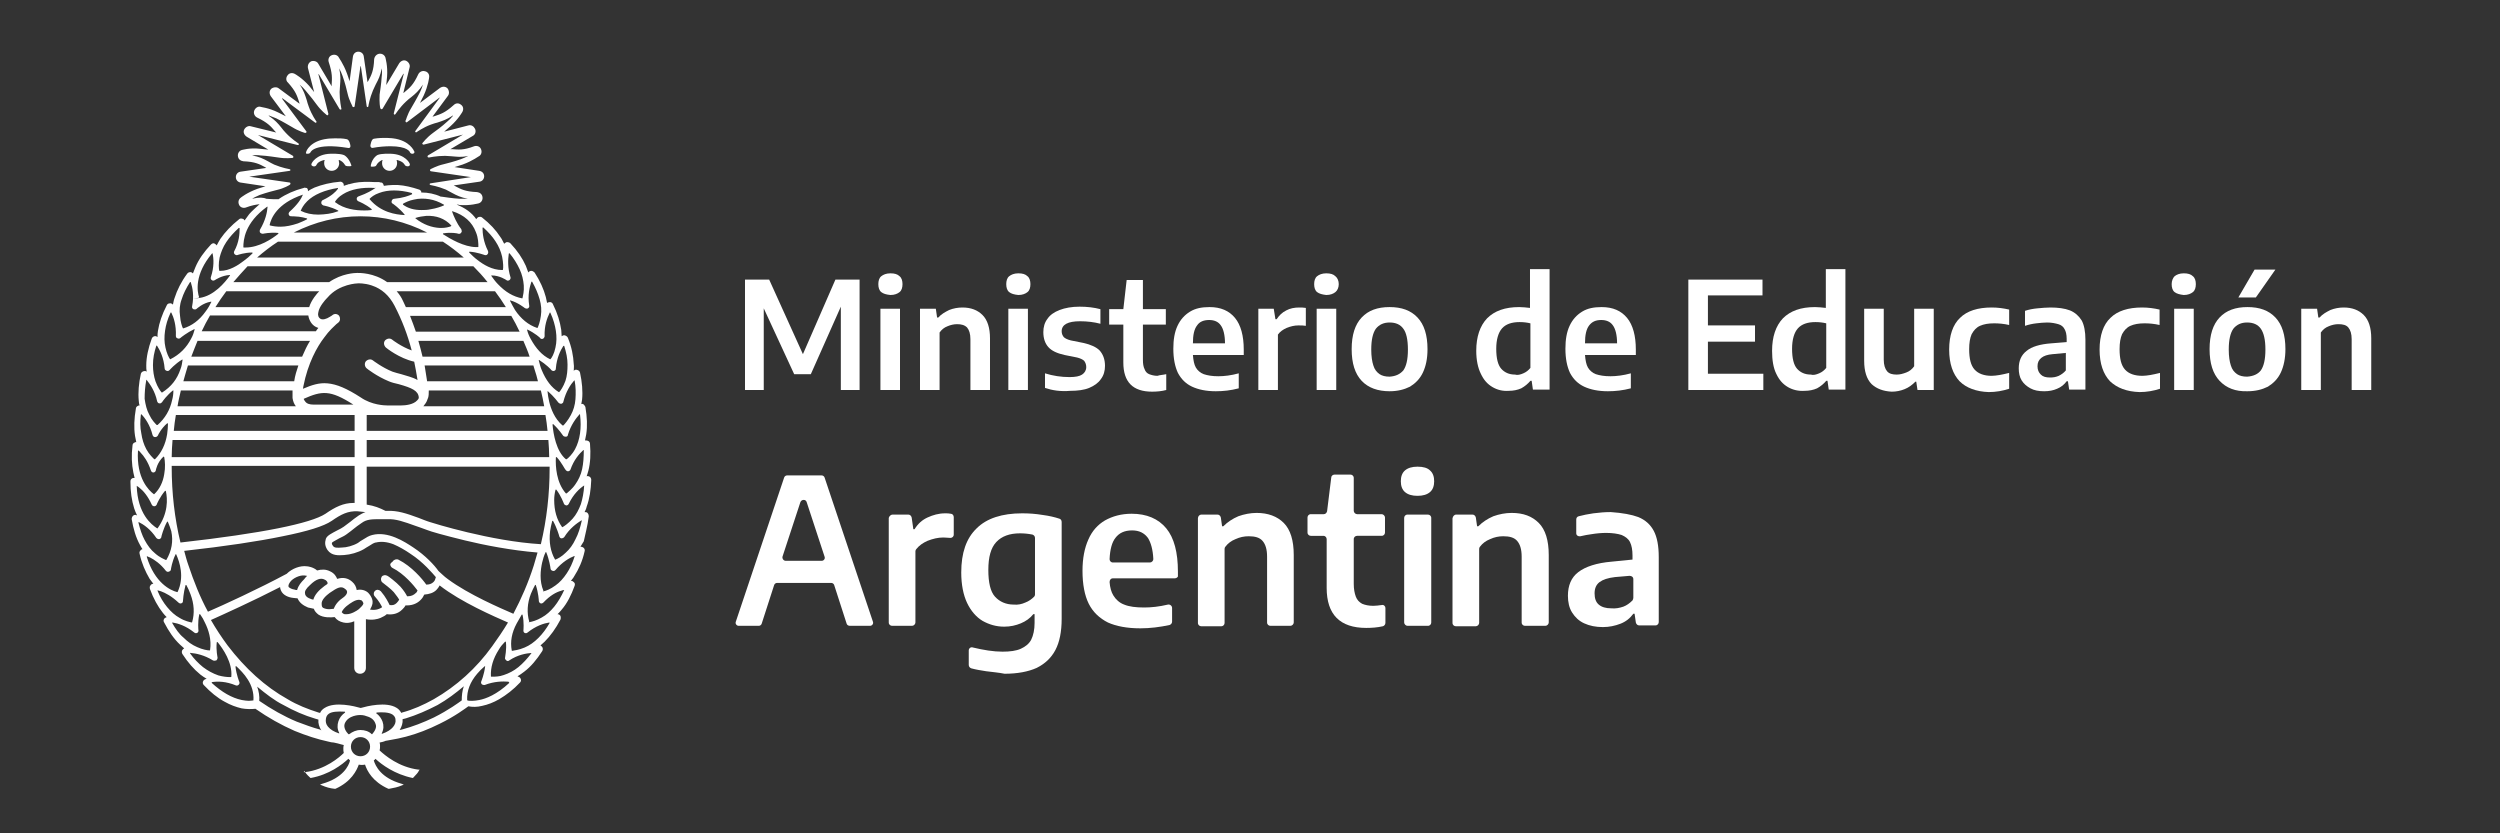 <svg enable-background="new 0 0 600 200" viewBox="0 0 600 200" xmlns="http://www.w3.org/2000/svg"><rect x="0" y="0" width="600" height="200" fill="#333333" stroke="none"/><g fill="#fff"><path d="m89.4 35.5c1.6-.3 3.1-.4 4.3-.4 4 0 4.7 1.3 4.7 1.5 0 0 .2.3.5.3h.2c.1 0 .2-.1.3-.2s.1-.3 0-.4c0 0-1-2.6-5.1-3.1 0 0-2.3-.3-4.6.1-.6.1-.8 1.6-.8 1.6 0 .2 0 .3.1.4.1.2.4.2.4.2"/><path d="m82.5 37.2c-1-.4-3.2-.3-3.2-.3-3.5.1-4.5 2.3-4.5 2.3-.1.2-.1.4 0 .5s.3.2.3.2c.7.2.9-.4.9-.4s.2-.7 1.8-1.1h.1v.1c-.1.2-.1.4-.1.7 0 1 .8 1.8 1.8 1.8s1.8-.8 1.8-1.8c0-.2-.1-.5-.1-.7v-.1h.1c.6.2 1.1.7 1.4 1.2.1.2.3.3 1 .3.2 0 .4 0 .5-.1s0-.2 0-.2c-.6-1.8-1.7-2.4-1.8-2.4"/><path d="m89.3 40c.7 0 .9-.1 1-.3.3-.6.8-1 1.4-1.3h.1v.1c-.1.2-.1.5-.1.7 0 1 .8 1.8 1.8 1.8s1.8-.8 1.8-1.8c0-.2 0-.5-.1-.7v-.1h.1c1.5.4 1.7 1 1.8 1.1 0 .1.3.5.9.4.1 0 .3-.1.3-.2.1-.1.1-.3 0-.5 0 0-1-2.2-4.5-2.3-.2 0-2.3-.1-3.2.3 0 0-1.2.6-1.6 2.4v.2c-.1.2.1.2.3.2"/><path d="m73.7 36.9h.2c.4 0 .6-.3.6-.3 0-.1 1-2.4 9-1.1 0 0 .3.1.5-.1.1-.1.1-.2.1-.4 0-.1-.2-1.5-.9-1.6-.9-.2-1.8-.2-2.8-.2-1.1 0-1.8.1-1.8.1-4.2.5-5.1 3-5.1 3.1-.1.2-.1.4 0 .5 0-.1.2 0 .2 0"/><path d="m141.3 123.9c0-.3-.1-.6-.3-.8s-.4-.2-.7-.2c.2-.4.4-.8.5-1.3.7-1.9 1-4 1.1-6.4 0-.3-.1-.6-.4-.8-.2-.1-.4-.2-.7-.1.1-.4.3-.8.4-1.3.5-1.9.6-4.1.4-6.5 0-.3-.2-.6-.5-.7-.2-.1-.5-.1-.7-.1.1-.5.2-1 .3-1.5.3-2 .2-4.1-.2-6.5-.1-.3-.3-.5-.5-.7-.2-.1-.4-.1-.5 0 .1-.3.1-.7.2-1.1.2-2 0-4.2-.5-6.5-.1-.3-.3-.5-.6-.6s-.6-.1-.8.1c0 0 0 0-.1.1 0-.5.1-1.1 0-1.6-.1-2-.5-4.1-1.4-6.3-.1-.3-.4-.5-.7-.6s-.5 0-.8.2c0-.5-.1-1-.1-1.5-.3-2-.9-4-2-6.2-.1-.3-.4-.5-.7-.5s-.5.1-.7.2c-.1-.5-.2-.9-.3-1.4-.5-1.9-1.4-3.9-2.7-5.9-.2-.2-.5-.4-.8-.4s-.6.2-.7.4c-.2-.5-.4-1.1-.6-1.6-.8-1.8-2-3.6-3.7-5.4-.2-.2-.5-.3-.9-.3-.2.1-.4.2-.6.4-.3-.5-.5-1.1-.9-1.6-1.1-1.7-2.5-3.2-4.4-4.7-.2-.2-.6-.2-.9-.1-.2.1-.4.3-.5.5-1.1-1.6-2.7-2.7-4.7-3.5.3 0 .5 0 .7.1 2.6.2 4.5-.4 4.6-.4.6-.2 1-.8.9-1.5s-.6-1.1-1.3-1.2c-2.8-.1-3.9-.7-5.2-1.4-.1-.1-.3-.1-.4-.2l6.2-.9c.7-.1 1.1-.7 1.1-1.3 0-.7-.5-1.2-1.2-1.3l-5.9-.9c.7-.2 1.3-.4 1.9-.6 2.5-.9 4-2.1 4.1-2.1.5-.4.6-1.1.3-1.7s-1-.8-1.6-.6c-2.6 1-3.8.8-5.3.7-.1 0-.3 0-.4 0l5.4-3.2c.6-.3.8-1.1.5-1.7s-.9-1-1.6-.8l-5.8 1.5c.5-.4 1-.9 1.5-1.3 2-1.8 2.9-3.5 2.9-3.5.3-.6.2-1.3-.4-1.7-.5-.4-1.2-.4-1.7.1-2.1 1.9-3.2 2.2-4.7 2.7-.1 0-.3.1-.4.1l3.7-5c.4-.5.3-1.3-.1-1.8-.5-.5-1.2-.5-1.8-.1l-4.8 3.6c.3-.6.6-1.2.9-1.8 1.1-2.4 1.3-4.3 1.3-4.4.1-.7-.4-1.3-1-1.4-.6-.2-1.3.1-1.6.7-1.2 2.6-2.1 3.3-3.3 4.3-.1.1-.2.2-.3.2l1.5-6.1c.2-.6-.2-1.3-.8-1.6s-1.3 0-1.7.6l-3.1 5.2c.1-.7.1-1.4.2-2 .2-2.6-.4-4.5-.4-4.6-.2-.6-.8-1-1.5-.9-.6.1-1.1.6-1.2 1.3-.1 2.8-.7 3.9-1.4 5.2-.1.1-.1.2-.2.3l-.9-6.2c-.1-.7-.7-1.1-1.3-1.1-.7 0-1.2.5-1.3 1.2l-.8 5.9c-.2-.6-.4-1.3-.6-1.8-.9-2.5-2.1-4-2.1-4.1-.4-.5-1.1-.6-1.7-.3s-.8 1-.6 1.6c.9 2.7.8 3.9.7 5.4v.4l-3.2-5.4c-.3-.6-1.1-.8-1.7-.6-.6.3-.9.9-.8 1.6l1.5 5.8c-.4-.5-.8-1-1.2-1.5-1.7-1.9-3.3-2.8-3.5-2.9-.6-.3-1.3-.2-1.7.4-.4.5-.4 1.3.1 1.7 1.9 2.1 2.2 3.2 2.7 4.7 0 .1.1.3.1.4l-5-3.7c-.5-.4-1.3-.3-1.8.1-.5.5-.5 1.2-.1 1.8l3.6 4.8c-.6-.3-1.2-.6-1.8-.9-2.4-1.2-4.3-1.3-4.4-1.4-.6-.1-1.2.4-1.4 1s.1 1.3.7 1.6c2.5 1.2 3.3 2.1 4.3 3.3.1.1.2.2.3.3l-6.1-1.5c-.6-.2-1.3.2-1.6.8s0 1.3.6 1.7l5.2 3.1c-.7-.1-1.4-.1-2-.2-2.5-.3-4.3.3-4.4.3-.6.2-1 .8-.9 1.5s.6 1.1 1.3 1.2c2.8.1 3.9.7 5.2 1.4.1.1.2.1.3.2l-6.2.9c-.7.1-1.1.7-1.1 1.3 0 .7.5 1.2 1.1 1.3l6 .9c-.7.2-1.3.4-1.9.6-2.5.9-4 2.1-4.1 2.2-.5.4-.6 1.1-.3 1.7s1 .8 1.6.6c1.3-.5 2.4-.7 3.3-.8-1.7 1.5-2.5 2.3-2.8 2.8-.3.4-.5.7-.8 1.1-.1-.2-.3-.4-.5-.4-.3-.1-.6-.1-.8.1-1.9 1.5-3.4 3.1-4.5 4.7-.3.5-.6 1-.9 1.6-.1-.2-.4-.4-.6-.5-.3-.1-.6.1-.8.3-1.6 1.7-2.9 3.5-3.7 5.4-.2.5-.4 1-.6 1.5-.2-.2-.4-.3-.6-.3-.3 0-.6.1-.8.4-1.4 1.9-2.4 3.9-3 5.8-.2.5-.3 1.1-.4 1.6-.2-.2-.5-.4-.8-.3-.3 0-.6.2-.7.5-1.1 2.1-1.8 4.2-2.1 6.1-.1.5-.1 1-.1 1.5-.2-.2-.5-.3-.8-.2s-.5.3-.6.6c-.8 2.2-1.3 4.4-1.3 6.4 0 .5 0 1 .1 1.5-.2-.2-.5-.2-.8-.1s-.5.3-.6.6c-.5 2.3-.7 4.5-.5 6.5 0 .4.1.8.2 1.1-.2 0-.3 0-.4.1-.3.1-.5.4-.5.7-.4 2.3-.5 4.5-.2 6.5.1.5.2 1 .3 1.5-.2 0-.3 0-.4.1-.3.1-.5.4-.5.7-.3 2.4-.2 4.5.2 6.5.1.4.2.9.3 1.3-.2 0-.5 0-.6.1-.3.2-.4.4-.4.8 0 2.4.3 4.5.9 6.4.2.6.4 1.1.7 1.7-.1 0-.2-.1-.2-.1-.3-.1-.6 0-.8.2s-.3.5-.3.8c.4 2.3 1 4.4 2 6.2.2.4.4.7.6 1-.2 0-.3.1-.5.3s-.3.5-.2.8c.5 2.3 1.4 4.3 2.4 6 .3.4.6.8.9 1.2-.3 0-.5.1-.7.4-.2.2-.2.6-.1.9.8 2.2 1.9 4.2 3.1 5.7.3.4.6.7.9 1-.2.1-.5.2-.6.4-.2.3-.2.6 0 .9 1.1 2.1 2.3 3.9 3.8 5.3.3.3.7.6 1 .9-.2.1-.4.3-.5.5-.1.3-.1.6.1.9 1.3 2 2.7 3.6 4.3 4.9.5.4 1 .7 1.5 1-.2 0-.3.1-.3.1-.3.1-.5.3-.6.6s0 .6.2.8c1.6 1.7 3.3 3.1 5 4 1.4.8 2.8 1.3 4.1 1.6 1.1.2 2.3.2 3.3.1 3 2.1 6.2 3.9 9.4 5.3 2.7 1.1 5.4 2 8.2 2.6.4.1.8.2 1.2.2l.9.2c.6.2 1.2.3 1.5.4-.1.3-.1.6-.1.9s0 .6.1 1c-1 1-4.4 4-9.3 4.6h-.3l.1-.3c.2.3.6.9 1.4 1.6l.1.1h.1c4.4-.8 7.5-3.2 9-4.6.1.1.2.2.4.4-.3 1.3-1.7 4.2-6.7 5.6l-.5.2.5.2c.9.4 1.9.7 3 .8h.1.1c3.8-1.7 5.1-4.4 5.6-5.8.5.1 1 .1 1.5 0 .5 1.5 1.8 4.1 5.6 5.8h.1.1c1.1-.2 2.1-.4 3-.8l.5-.2-.5-.2c-5-1.4-6.3-4.3-6.7-5.6.1-.1.3-.2.4-.4 1.5 1.4 4.6 3.7 8.9 4.6h.1l.1-.1c.7-.7 1.2-1.3 1.3-1.6l.2-.3h-.3c-4.7-.6-8-3.4-9.3-4.6.1-.3.1-.7.1-1s0-.6-.1-.9c.5-.1 1-.2 1.4-.4l1.1-.2c1.3-.2 2.6-.5 3.8-.8 2.7-.7 5.5-1.8 8.1-3.1 3.7-1.8 6.2-3.7 6.9-4.2 1 .2 2.1.2 3.3-.1 1.4-.3 2.7-.8 4.1-1.6 1.7-1 3.4-2.3 5-4 .2-.2.3-.5.2-.8s-.3-.5-.6-.6c0 0-.1 0-.2-.1.5-.3 1.1-.7 1.6-1.1 1.6-1.2 3-2.9 4.3-4.9.2-.3.2-.6.1-.9-.1-.2-.3-.4-.5-.5.3-.3.7-.6 1-.9 1.4-1.4 2.7-3.2 3.8-5.3.1-.3.1-.6 0-.9-.2-.3-.4-.4-.7-.4.3-.3.7-.7 1-1.1 1.3-1.5 2.3-3.5 3.1-5.7.1-.3.1-.6-.1-.8s-.4-.4-.7-.4c0 0 0 0-.1 0 .3-.4.6-.7.8-1.1 1.1-1.7 2-3.7 2.5-6 .1-.3 0-.6-.2-.8s-.5-.3-.8-.3c.3-.4.5-.9.8-1.3.3-1.5.9-3.6 1.2-6m-1.1-7.4c.1 0 .1 0 0 0-.1 1.7-.4 3.2-.8 4.5-.5 1.3-1.1 2.5-2 3.5-1 1.1-2 1.8-2.4 2h-.1c-1.3-1.8-1.9-4-1.9-6.5 0-.8.1-1.6.3-2.4 0 0 0-.1.1-.1h.1c1.1 1.4 1.8 3.3 1.8 3.3.1.3.3.4.6.5.3 0 .5-.2.6-.4 1.1-2.3 2.6-3.7 3.7-4.4zm-.2-8.5s.1 0 0 0c.1 0 .1 0 .1.1 0 1.6-.1 3.1-.4 4.5s-.9 2.6-1.6 3.6c-.8 1.2-1.8 1.9-2.1 2.2 0 0 0 0-.1 0 0 0 0 0-.1 0-2.3-2.6-2.5-6.5-2.4-8.6 0 0 0-.1.1-.1h.1c1.2 1.3 2 3 2.1 3 .1.2.4.4.6.4.3 0 .5-.2.6-.4.8-2.3 2.1-3.8 3.1-4.7m-.9-8.6s.1 0 0 0c.1 0 .1 0 .1.1.2 1.6.2 3.1 0 4.5s-.6 2.7-1.2 3.8c-.7 1.3-1.6 2.1-2 2.4 0 0 0 0-.1 0 0 0 0 0-.1 0-2.3-1.9-3-6-3.2-8.3 0 0 0-.1.1-.1h.1c1.3 1.2 2.3 2.7 2.3 2.7.1.2.4.3.7.3s.5-.2.5-.5c.7-2.3 1.9-3.9 2.8-4.9m-1.3-8.1h.1c.3 1.6.3 3.1.2 4.5s-.5 2.7-1.1 3.8c-.7 1.3-1.5 2.2-1.8 2.5 0 0 0 0-.1 0 0 0 0 0-.1 0-1.9-1.6-2.8-4-3.2-5.7-.2-.8-.3-1.6-.4-2.4v-.1h.1c1.4 1.2 2.5 2.7 2.5 2.7.2.2.4.3.7.3.3-.1.5-.3.5-.5.6-2.4 1.7-4.1 2.6-5.1m-44.1 44.4c.1.3.3.5.5.6 2.8 1.4 5.1 4.2 6 5.4-.1.2-.2.5-.4.6-.5.5-1.1.8-2 .8h-.1c-.3-.6-.8-1.4-1.6-2.3-1-1.1-3-2.6-3.1-2.6-.5-.3-1.1-.2-1.4.2-.3.5-.2 1.1.2 1.4.5.4 2 1.5 2.7 2.3.8 1 1.2 1.6 1.3 1.8-.1.2-.3.5-.6.8-.5.5-1 .6-1.7.5-.3-.6-.9-1.9-2.1-3.3-.4-.4-1-.5-1.4-.1-.2.2-.3.4-.3.7s.1.5.3.7c.9 1 1.4 1.9 1.7 2.5-.2.2-.5.3-.7.4-.7.3-1.4.3-2.2.2.3-.5.5-1 .6-1.5.1-.6-.1-1.5-1-2.5-.5-.5-1.5-1-2.8-.7-.1-.7-.4-1.4-1.1-2-1-.9-2.2-1.1-3.5-.7 0 0 0 0-.1 0-.2-.5-.6-1.3-1.7-1.8-1-.5-2-.5-3.1-.2-.9-.8-2.2-1-2.5-1-1.5-.2-3.5.5-4.8 1.8-6.7 3.6-15.4 7.6-18.9 9.1s0 0 0 0c-1.9-3.5-3.4-7.3-4.7-11.2-.4-1.1-.7-2.3-1-3.4 9.9-1.1 17.8-2.3 23.6-3.5 6-1.2 9.9-2.4 11.8-3.7 2.3-1.6 3.9-2.4 6.2-2.3.7.1 1.3.1 1.9.2-.6.2-1.1.5-1.6.8-.9.6-1.5 1.1-2 1.5s-.9.7-1.6 1.2c-.4.3-1 .6-1.6.9-1.3.7-2.4 1.2-2.7 2-.3 1-.2 1.8.4 2.7 1 1.4 2.6 1.3 4 1.2 1.5-.1 3.3-.6 4.7-1.4.5-.3.9-.6 1.3-.8.6-.4 1.1-.7 1.5-.8h.1c1.2-.3 2.6-.2 4.2.4 1.4.6 2.8 1.4 4.1 2.3 3.1 2 5.4 4.8 6.1 5.6-.1.3-.2.9-.6 1.2-.4.4-1 .6-1.7.6-.9-1.3-3.5-4.4-6.7-6-.5-.2-1.1 0-1.4.5-.6.4-.6.7-.5.9m-7.6 10.5c-.1 0-.1 0 0 0-.5.4-1.8 1.2-2.9 1.2-.1 0-.2 0-.4 0s-.5-.1-.8-.5c.5-1.1 1.7-1.9 2.7-2.5 1.4-.8 2-.3 2.1-.3.4.4.4.7.4.8-.1.4-.8 1-1.1 1.3zm-11.7-5.8c1.4-1.4 2.6-1.8 3.5-1.3.3.1.6.4.7.7v.3c-.2.2-.4.3-.7.5-1.5 1.1-2.4 2.2-2.7 3.3-.2 0-.5-.1-.7-.2-1.2-.4-1.3-1.1-1.3-1.3-.1-.5.2-1.1 1.2-2m-1.4-1.4c-.7.7-1.4 1.5-1.7 2.6-.2 0-.4 0-.6-.1-.7-.1-1.2-.4-1.4-.6-.1-.1-.2-.5.3-1.2.7-1 2.4-1.7 3.4-1.6h.1c.1 0 .4.1.6.1-.3.3-.5.5-.7.8m6.1 3.3c1.9-1.3 2.8-1.8 3.8-.9.3.2.4.5.4.7 0 .4-.4.9-.8 1.2-1.2.8-2 1.7-2.4 2.8-.3 0-.7.1-1.1.1-.5 0-1-.1-1.4-.3-.2-.1-.4-.3-.4-.8-.2-1.1 1.1-2.2 1.9-2.8m20.6-89.9s-.1-.1 0 0c0-.1 0-.1 0-.1.9-.3 1.7-.4 2.6-.5 2.4-.1 4.4.6 6 2.3v.1s0 0-.1.1c-.5.2-1.3.4-2.3.4-.1 0-.2 0-.3 0-2-.1-4-.8-5.9-2.3m2.8 3.4h-32c5.1-2.6 10.5-3.9 16-3.9s10.9 1.3 16 3.9m4-6.5c-.7.3-1.8.7-3.1.9-.8.2-1.6.2-2.3.2-1.7 0-3.2-.4-4.4-1.3 0 0 0 0 0-.1v-.1c.5-.3 1.5-.8 2.6-1 1.2-.3 2.5-.3 3.7-.1s2.3.6 3.5 1.3c.1 0 .1.1 0 .2.1-.1.1-.1 0 0m-7.6-2.7c-.8.4-2.2.9-4.3 1.1-.3 0-.5.2-.6.5s0 .6.3.7c0 0 1.6 1.1 2.8 2.6v.1s0 0-.1 0c-2-.1-5.6-.6-8.3-3.8v-.1c.4-.4 1.1-1 2.3-1.4 2.1-.8 4.8-.8 7.8 0 .1.1.1.1.1.3 0-.1 0-.1 0 0m-8.8-1.5c-.7.5-2 1.3-4 2-.3.1-.5.3-.5.6s.2.5.4.6c0 0 1.8.7 3.2 1.9v.1s0 .1-.1.1c-.6.1-1.2.1-1.7.1-2 0-4.8-.3-7-2v-.1c.3-.5.9-1.2 1.9-1.8 1.9-1.2 4.6-1.7 7.7-1.5.1-.1.1-.1.1 0zm-9 .2c-.5.7-1.5 1.7-3.6 2.7-.3.1-.4.4-.4.7s.3.5.5.6c0 0 1.8.3 3.5 1.2 0 0 .1.1.1.1s0 .1-.1.1c-.8.3-1.6.5-2.3.6-.8.1-1.6.2-2.4.2-1.6 0-3-.3-4.2-.9 0 0-.1-.1 0-.1.2-.5.6-1.3 1.5-2.2 1.6-1.6 4.2-2.7 7.4-3.2v.2c0-.1 0-.1 0 0m-8.4 1.4c-.4 1-1.3 2.4-3.2 4.1-.2.2-.3.5-.2.7.1.3.3.4.6.4.1 0 .9 0 1.8.1.7.1 1.3.2 1.9.4 0 0 .1 0 .1.1v.1c-.7.4-1.5.7-2.2 1-1.5.5-2.9.8-4.2.8-.9 0-1.7-.1-2.5-.3 0 0-.1-.1-.1-.1.3-1.5 1.7-5.2 8-7.3-.1-.1 0-.1 0 0zm33.6 11.3c1.7 1.1 3.4 2.4 5 3.8h-49.6c1.6-1.4 3.3-2.7 5-3.8zm7.3 5.9c1.2 1.2 2.3 2.4 3.4 3.8h-24.1c-3.2-2.3-6.7-2.2-7.2-2.2s-3.7.1-6.7 2.2h-23c1.1-1.3 2.3-2.6 3.4-3.8zm-35 28.1c-2-.2-3.8.4-5.9 1.3 0-.2.1-.4.1-.6 1.1-5.6 3.3-9.5 5-11.7 1.2-1.7 2.4-2.7 2.9-3.2.2-.1.3-.3.5-.4.5-.4.5-1.1.2-1.6-.4-.5-1.1-.6-1.6-.2 0 0-.2.2-.6.4-.9.6-1.8.8-2.3.5s-.7-.9-.5-1.6c.2-1.3 1.6-2.9 2.1-3.4 0 0 0 0 .1-.1 2.8-3.3 7.2-3.4 7.3-3.4 0 0 1.5-.1 3.3.5 2.4.8 4.2 2.4 5.5 4.9 1.8 3.5 3.1 6.9 4.1 10.7-2.5-.9-4.6-2.5-4.7-2.6-.5-.4-1.2-.3-1.7.2-.4.5-.3 1.2.2 1.7.1.1 3.2 2.6 6.8 3.4.3 1.3.5 2.7.8 4.4-1.2-.7-2.7-1-3.9-1.4-.8-.2-1.5-.4-2.1-.6-2.5-1-4.7-2.7-4.7-2.7-.5-.4-1.2-.3-1.7.2-.4.5-.3 1.3.2 1.7.1.1 2.4 1.9 5.3 3.1.7.3 1.5.5 2.4.7 3.2.9 4.7 1.6 4.8 3.2 0 .3-.2.5-.4.7-.9 1-2.8 1.2-3.8 1.2-.1 0-3.4 0-3.4 0-.6 0-3.7-.1-6.3-1.9-3.4-2.2-5.8-3.2-8-3.4m6.2 5.1h-9.5c-1 0-1.7-.2-2.1-.8-.1-.1-.2-.3-.3-.5 0 0 0 0 0-.1 4.3-1.9 6.3-2.2 11.9 1.4zm3.2 8.5h43.6c.1 1.4.2 2.7.2 4.1h-43.8zm0-2.2v-3.8h42.9c.2 1.3.4 2.5.5 3.8zm13.6-5.9c.4-.5.8-1 1-1.7 0-.1 0-.1.1-.2.2-.6.2-1.2.2-1.9h26.9c.3 1.3.6 2.5.8 3.8zm.9-6c-.2-1.2-.4-2.5-.6-3.8h26.1c.1.3.2.6.3 1 .3.9.6 1.9.8 2.8zm-1.1-5.9c-.3-1.2-.6-2.5-1-3.8h25.2c.5 1.2 1.1 2.5 1.5 3.8zm-1.6-6c-.4-1.2-.9-2.5-1.4-3.8h24.3c.7 1.2 1.4 2.5 2 3.8zm-2.4-5.9c-.2-.5-.5-1-.7-1.5-.4-.9-.9-1.6-1.5-2.3h23.6c.9 1.2 1.8 2.5 2.6 3.8zm-20.8-3.8c-.5.5-1.9 2.1-2.4 3.8h-22.5c.8-1.3 1.7-2.6 2.6-3.8zm-2.6 5.9c.2 1.1.8 2.1 1.7 2.6.2.1.4.2.7.3-.2.2-.4.5-.6.8h-27.4c.6-1.3 1.3-2.6 2-3.8h23.6zm.4 6c-.7 1.1-1.3 2.4-1.9 3.8h-26.6c.5-1.3 1-2.6 1.5-3.8zm-2.8 5.9c-.4 1.2-.8 2.4-1 3.8h-26.6c.3-1 .5-1.9.8-2.8.1-.3.2-.6.3-1zm-1.4 6v1.6.2c.1.8.4 1.5.8 2h-28.4c.2-1.3.5-2.5.8-3.8zm14.9 5.9v3.8h-43.4c.1-1.3.3-2.6.5-3.8zm0 6v4.1h-43.9c0-1.4.1-2.7.2-4.1zm0 6.3v8.8c-.1 0-.2 0-.3 0-2.4 0-4.4 1-6.7 2.6-3.5 2.3-15.2 4.7-34.8 6.9-1.4-5.8-2.1-11.9-2.1-18.1 0-.1 0-.2 0-.3h43.9zm14.1 19.5c-2.1-1.4-6.1-4-9.9-3-.8.2-1.4.6-2.2 1.1-.4.2-.8.5-1.2.8-1.2.7-2.8 1.1-3.8 1.1-1.2.1-1.9.1-2.2-.4-.3-.4-.3-.6-.2-.8.2-.2 1.2-.7 1.7-1 .6-.3 1.3-.6 1.8-1 .7-.5 1.2-.9 1.7-1.3s1-.8 1.9-1.4c1.2-.9 2.5-.9 4.5-.9h.9.7c2.1-.1 4 .6 6.8 1.6.8.3 1.8.6 2.8 1s3.8 1.2 9.1 2.5c4.5 1.1 11.2 2.4 17.4 2.9-.3 1.1-.6 2.1-.9 3.1-1.3 4.1-3 8-4.9 11.6-3-1.3-10.7-4.6-15.7-8.3-1-.7-1.7-1.5-2.1-1.8-.1-.1-.2-.2-.2-.2-.9-1.3-3.1-3.7-6-5.6m4-6.1c-1-.3-1.9-.7-2.7-1-3-1.1-5.1-1.8-7.6-1.7-.1 0-.3 0-.4 0-1.4-.7-2.6-1.2-4.5-1.5v-9.1h43.9v.3c0 6.3-.7 12.4-2.1 18.3-12-.7-26-5.1-26.6-5.3m32-42.3h.2c.5 1.6.8 3 .8 4.5 0 1.4-.1 2.7-.5 3.9-.5 1.4-1.2 2.4-1.5 2.7 0 0 0 0-.1 0-1.8-1.1-3.1-2.9-4.1-5.3-.3-.7-.5-1.5-.7-2.3v-.1h.1c1.6 1 2.9 2.3 2.9 2.4.2.2.5.3.7.2.3-.1.4-.3.4-.6.2-2.5 1.1-4.3 1.8-5.4m-4.9-1.7c.2-.1.4-.4.4-.6-.1-2.5.6-4.4 1.2-5.6 0-.1.1-.1.1-.1s.1 0 .1.1c.7 1.5 1.1 3 1.3 4.3.2 1.4.2 2.7-.1 4-.3 1.5-.9 2.5-1.2 2.8 0 0 0 0-.1 0-1.9-.9-3.4-2.6-4.6-4.8-.4-.7-.7-1.4-.9-2.2v-.1h.1c1.7.8 3.1 2 3.1 2.1s.3.2.6.1zm-3.6-7.3c.2-.1.4-.4.3-.7-.4-2.5.1-4.4.5-5.6 0 0 0-.1.1-.1h.1c.8 1.4 1.4 2.8 1.8 4.2s.5 2.7.3 4c-.2 1.5-.6 2.5-.8 2.9 0 0 0 0-.1 0-2.1-.7-3.9-2.2-5.3-4.3-.4-.7-.8-1.4-1.2-2.2v-.1h.1c1.8.5 3.4 1.8 3.4 1.8.3.2.6.2.8.1m-5.2-6.8c.2.2.5.2.8 0 .2-.2.3-.5.2-.7-.7-2.2-.6-4.3-.4-5.6 0 0 0-.1.1-.1h.1c1 1.2 1.8 2.5 2.4 3.8s.9 2.6 1 3.9c.1 1.4-.2 2.5-.3 3 0 0 0 .1-.1.1-2.1-.4-4-1.5-5.8-3.4-.6-.6-1.1-1.3-1.6-2v-.1h.1c1.9 0 3.5 1.1 3.5 1.1m-5.2-6c.3.1.6 0 .7-.2.2-.2.2-.5.1-.8-1.1-2.2-1.3-4.2-1.3-5.5 0 0 0-.1.1-.1h.1c1.2 1.1 2.2 2.2 2.9 3.3.8 1.2 1.3 2.4 1.6 3.7.3 1.5.3 2.7.2 3.1 0 0 0 .1-.1.1h-.1c-2.4 0-4.5-1.3-5.9-2.4-.7-.5-1.4-1.2-2-1.8v-.1s0-.1.1-.1c1.7.1 3.6.8 3.6.8m-2.1-5.5c.6 1.4.6 2.8.6 3.5 0 0 0 .1-.1.1s-.3 0-.4 0c-2.9 0-6.3-2-8-3.1v-.1s0-.1.1-.1c1.8-.3 3.5 0 3.6.1.3.1.6-.1.7-.3.2-.2.1-.5 0-.8-1.1-1.4-1.8-3.1-2.2-4.2v-.1h.1c2.8.9 4.7 2.6 5.6 5m-53.7-8c-.1 0-.1 0 0 0-.1-.1-.1-.1 0 0 .6-.4 1.2-.6 1.8-.9 1.7-.6 3.3-1 4.1-1.2 1.8-.4 3.1-1.2 3.2-1.3s.1-.2.1-.3-.1-.2-.2-.2l-9.7-1.4 9.7-1.4c.1 0 .2-.1.2-.2s-.1-.2-.2-.2c0 0-1.8-.3-3.7-1.1-.6-.3-1-.5-1.5-.8-1.1-.6-2.1-1.1-3.8-1.4s0 0 0 0c.7-.1 1.3-.1 2 0 1.8.1 3.5.4 4.3.5 1.8.3 3.3.1 3.4.1s.2-.1.2-.2 0-.2-.1-.3l-8.4-5 9.5 2.4c.1 0 .2 0 .3-.1s0-.2-.1-.3c0 0-1.6-1-3-2.5-.4-.4-.8-.9-1.1-1.3-.8-1-1.5-1.8-3-2.8 0 0 0 0 0-.1.6.2 1.2.5 1.8.7 1.6.8 3.1 1.7 3.8 2.1 1.6 1 3.1 1.4 3.1 1.4.1 0 .2 0 .3-.1s.1-.2 0-.3l-5.8-7.8s0 0 0-.1h.1l7.8 5.8c.1.1.2.1.3 0s.1-.2 0-.3c0 0-1.1-1.5-1.8-3.5-.2-.6-.4-1.1-.5-1.6-.4-1.2-.7-2.3-1.7-3.7.5.4 1 .9 1.4 1.4 1.2 1.4 2.2 2.7 2.7 3.4 1.1 1.5 2.3 2.4 2.4 2.5s.2.1.3 0 .1-.2.1-.3l-2.4-9.5h.1l5 8.4c.1.1.2.1.3.1s.2-.2.1-.3c0-.1-.4-1.8-.4-3.9 0-.6.1-1.1.1-1.6.1-1.3.2-2.3-.2-4.1.3.6.6 1.2.8 1.8.6 1.7 1 3.3 1.2 4.2.4 1.8 1.2 3 1.2 3.2.1.1.2.1.3.1s.2-.1.2-.2l1.4-9.6h.1l1.4 9.6c0 .1.1.2.2.2s.2-.1.2-.2.3-1.9 1.1-3.8c.2-.5.5-1 .7-1.5.6-1.1 1.1-2.1 1.4-3.8.1.7.1 1.3 0 2-.1 1.8-.4 3.5-.5 4.3-.1 1.8.1 3.3.2 3.3 0 .1.1.2.2.2s.2 0 .3-.1l5-8.4h.1l-2.4 9.5c0 .1 0 .2.1.3.1 0 .2 0 .3-.1 0 0 1-1.6 2.5-3 .4-.4.9-.8 1.3-1.1 1-.8 1.8-1.5 2.8-3-.2.6-.4 1.2-.7 1.8-.8 1.6-1.7 3.1-2.1 3.8-1 1.6-1.3 3.1-1.4 3.1 0 .1 0 .2.1.3s.2.1.3 0l7.8-5.9v.1l-5.8 7.9c-.1.1-.1.2 0 .3s.2.1.3 0c0 0 1.5-1.1 3.4-1.8.6-.2 1.1-.4 1.6-.5 1.2-.4 2.2-.7 3.7-1.7v.1c-.4.5-.9 1-1.4 1.4-1.3 1.2-2.7 2.2-3.4 2.7-1.5 1.1-2.4 2.3-2.5 2.4s-.1.2 0 .3.2.1.3.1l9.4-2.4-8.4 5c-.1.1-.1.2-.1.3s.2.2.3.2 1.8-.4 3.9-.4c.6 0 1.1.1 1.6.1 1.3.1 2.3.3 4-.1-.6.3-1.2.6-1.8.8-1.7.6-3.3 1-4.1 1.2-1.8.4-3.1 1.2-3.2 1.2-.1.1-.1.2-.1.3s.1.2.2.2l9.6 1.4-9.7 1.5c-.1 0-.2.1-.2.2s.1.2.2.2c0 0 1.8.3 3.7 1.1.5.3 1 .5 1.5.8 1.1.6 2.1 1.1 3.8 1.4-.4 0-.8 0-1.2 0-.3 0-.6 0-.8 0-1.8-.1-3.5-.4-4.3-.5-.1 0-.2 0-.2 0-1.5-.7-3.1-1-4.6-1h-.1c0-.1 0-.1 0-.2-.1-.2-.2-.4-.5-.5-1.8-.6-3.5-1-5.1-1.1-.1 0-.2 0-.2 0h-.1c-.1 0-.2 0-.3 0h-.1s0 0-.1 0-.2 0-.4 0h-.1c-.7 0-1.4.1-2.1.2 0-.1 0-.2-.1-.3 0 0 0 0 0-.1-.1-.2-.3-.4-.5-.4s-.3 0-.5-.1h-.1-.1c-.1 0-.2 0-.3 0s-.1 0-.2 0-.2 0-.3 0c-1.8-.1-3.5-.1-5 .2-.4.1-.8.2-1.2.3h-.1c-.1 0-.1 0-.2.1h-.1c-.1 0-.2.1-.3.1-.2.1-.4.1-.6.2v-.1c0-.2 0-.4-.2-.6s0 0-.1-.1c-.1-.1-.3-.2-.5-.2-2.4.2-4.4.7-6.2 1.4-.6.3-1.1.5-1.6.9 0-.1 0-.2 0-.2 0-.2-.1-.5-.3-.6 0 0 0 0-.1 0s0 0-.1 0c-.2-.1-.3-.1-.5 0-2.3.6-4.3 1.5-5.9 2.6 0 0-.1 0-.1.1-.5 0-.9 0-1.4 0-.4 0-1.6-.1-1.6-.1-.6-.3-1.7-.4-3.4 0m3.6 1.9c.1 0 .1 0 0 0 .1 0 .1 0 .1.1-.1 1.3-.5 3.2-1.8 5.4-.1.2-.1.5 0 .7.2.2.4.3.7.3 0 0 1.8-.4 3.6-.2 0 0 .1 0 .1.1v.1c-1.5 1.2-4.6 3.3-7.9 3.3-.1 0-.2 0-.4 0 0 0-.1 0-.1-.1 0-1.7.3-5.8 5.7-9.7m-11.4 12.2c.3-1.2.8-2.5 1.6-3.7s1.8-2.3 3-3.4h.1s.1 0 .1.1c0 1.3-.1 3.3-1.3 5.5-.1.2-.1.5.1.7s.5.3.7.2c0 0 1.7-.6 3.5-.6 0 0 .1 0 .1.1v.1c-.7.7-1.4 1.3-2.1 1.8-1.4 1.1-3.5 2.4-5.6 2.4-.1 0-.2 0-.2 0s-.1 0-.1-.1c-.1-.5-.2-1.6.1-3.1m-1.8-1c0-.1 0-.1 0 0h.1c.3 1.3.4 3.3-.4 5.7-.1.3 0 .6.2.7.2.2.5.2.8 0 0 0 1.6-1.1 3.5-1.2h.1v.1c-1.3 1.8-3.9 4.9-7.3 5.4s-.1 0-.1-.1c-.5-1.4-1.2-5.5 3.1-10.6m-7.3 11c.4-1.3 1.1-2.7 2-4.1h.1s.1 0 .1.1c.4 1.2.8 3.2.3 5.7-.1.3.1.6.3.7.3.1.6.1.8-.1 0 0 1.5-1.4 3.4-1.7h.1v.1c-.3.6-.7 1.4-1.4 2.3-1.5 2.1-3.3 3.4-5.3 4h-.1c-.2-.4-.6-1.5-.7-3-.2-1.3-.1-2.7.4-4m-4 7.6c.2-1.4.6-2.8 1.3-4.3 0 0 0-.1.1-.1h.1c.6 1.2 1.2 3.1 1.1 5.6 0 .3.1.5.4.6.2.1.5.1.7-.1.1-.1 1.6-1.3 3.3-2.1h.1v.1c-.2.7-.4 1.4-.8 2.1-1.1 2.2-2.8 3.9-5 5h-.1c-.3-.4-.8-1.4-1.1-2.8-.3-1.3-.3-2.6-.1-4m-2.1 3.6c0-.1 0-.1 0 0 .1-.1.1-.1.2 0 .7 1.1 1.6 2.9 1.8 5.4 0 .3.2.5.5.6s.5 0 .7-.2c0 0 1.3-1.5 3-2.5h.1v.1c-.1.7-.2 1.5-.5 2.2-.8 2.4-2.2 4.2-4.4 5.6h-.1c-.3-.3-1-1.3-1.5-2.7-.4-1.2-.6-2.5-.6-3.9 0-1.6.3-3.1.8-4.6m-2.4 8.2c.1-.1.1-.1.1 0 .8 1 2 2.7 2.5 5.1.1.3.3.5.5.5.3.1.5-.1.7-.3.1-.2 1.2-1.7 2.6-2.8h.1v.1c0 .7-.1 1.5-.3 2.2-.5 2.4-1.7 4.4-3.5 6 0 0 0 0-.1 0 0 0 0 0-.1 0-.4-.4-1.2-1.2-1.8-2.5-.6-1.1-.9-2.4-1.1-3.8 0-1.4.1-2.9.4-4.5m-1.3 8.3c.1-.1.1-.1.1-.1.9.9 2.1 2.6 2.7 5 .1.3.3.5.6.5s.5-.1.7-.4c0-.1.8-1.7 2.2-2.9h.1s.1 0 .1.1c0 .8-.1 1.7-.2 2.5-.4 2.5-1.4 4.5-2.9 6 0 0 0 0-.1 0 0 0 0 0-.1 0-.3-.3-1.2-1.1-1.9-2.4-.6-1.1-1-2.4-1.2-3.8-.3-1.4-.3-2.9-.1-4.5m-.7 8.7c.1-.1.1-.1.1-.1.2.2.4.3.5.5.8.8 1.8 2.2 2.5 4.3.1.3.3.5.6.5.3 0 .6-.3.6-.6 0 0 .3-1.8 1.8-3.2h.1s0 0 .1.1c.2 1 .3 2.5 0 4.1-.3 1.9-1.1 3.6-2.4 4.8 0 0 0 0-.1 0-1.2-.9-4.2-3.8-3.8-10.4m-.3 8.4s.1 0 0 0c.3.2.5.3.7.5.9.7 2 2 2.9 4 .1.2.3.4.6.4.3 0 .5-.2.6-.4 0-.1.8-1.9 2-3.3h.1s.1 0 .1.1c.4 1.8.6 5.3-2 8.9 0 0 0 0-.1 0-1.4-.9-4.7-3.5-4.9-10.2zm.4 8.8c.1-.1.1-.1.1-.1 1.2.6 2.8 1.7 4.2 3.8.2.2.4.3.7.3.3-.1.5-.3.5-.5 0-.1.5-2.1 1.4-3.7h.1s.1 0 .1.1c.3.7.6 1.5.8 2.2.5 2.4.1 4.7-1.2 6.9 0 0 0 0-.1 0-.4-.2-1.5-.6-2.6-1.6-1-.8-1.8-1.9-2.5-3.2-.6-1.1-1.1-2.6-1.5-4.2m2 8.2c0-.1 0-.1 0 0 .1-.1.1-.1.1-.1.2.1.4.2.7.3 1 .5 2.5 1.5 3.8 3.2.2.2.4.3.7.2s.5-.3.5-.5c0-.1.3-2 1.1-3.6 0 0 0-.1.1-.1 0 0 .1 0 .1.1.8 1.8 2 5.4.3 9 0 0 0 0-.1 0-1.6-.4-5.4-2.2-7.3-8.5m4.9 12.1c-.9-1.1-1.7-2.4-2.3-3.9v-.1h.1c.2.1.5.1.7.2 1.1.4 2.6 1.2 4.2 2.7.2.2.5.3.7.2.3-.1.4-.3.4-.6 0 0 .1-1.9.6-3.7 0 0 0-.1.1-.1h.1c.4.7.7 1.4 1 2.2.9 2.4 1 4.6.4 6.7 0 0 0 .1-.1.1-.4-.1-1.6-.3-2.9-1.1-1.1-.6-2.1-1.5-3-2.6m1.2 3.8c0-.1.1-.1.1-.1 1.3.2 3.2.8 5.2 2.4.2.2.5.2.7.1s.4-.4.3-.7c0-.1-.2-1.8.2-3.7 0 0 0-.1.1-.1h.1c.5.7.9 1.4 1.2 2.1.8 1.6 1.6 4 1.2 6.5 0 0 0 .1-.1.1-.5 0-1.7-.2-3-.8-1.2-.5-2.3-1.3-3.3-2.3-1-.8-1.9-2.1-2.7-3.5m7.4 10.6c-1.1-.9-2.2-2-3.1-3.3v-.1s.1-.1.1 0c1.3.1 3.3.5 5.4 1.8.2.1.5.1.8 0 .2-.2.3-.4.3-.7 0 0-.4-1.8-.2-3.6 0 0 0-.1.1-.1h.1c1.3 1.6 3.6 4.9 3.3 8.3 0 0 0 .1-.1.1s-.2 0-.3 0c-.6 0-1.6-.1-2.7-.4-1.4-.5-2.5-1.1-3.7-2m12.1 8c-.2 0-.6.1-1.1.1s-1.1-.1-1.7-.2c-2.4-.5-4.8-1.9-7.2-4.1v-.1s0-.1.1-.1c1.3-.2 3.3-.2 5.7.8.3.1.5 0 .7-.2s.2-.5.1-.7c0 0-.7-1.7-.9-3.6 0 0 0-.1.1-.1h.1c1.6 1.5 4.4 4.3 4.1 8.2.1 0 .1 0 0 0m16 7c-1.9-.5-3.7-1.2-5.6-1.9-3.1-1.3-6.1-3-9-5 .1-1.1-.1-2.3-.5-3.4 2.2 1.8 4.1 3.3 6.3 4.4 2.5 1.4 5 2.5 7.7 3.3l.7.2c-.1.9.2 1.8.7 2.6zm4.4-2c-.3.9-.3 1.9.2 2.8v.1h-.1c-1.2-.4-2-.9-2.6-1.6-.5-.6-.6-1.2-.5-1.9.1-.6.3-.9.7-1.2.7-.5 2-.6 3.8-.5 0 0 .1 0 .1.1v.1c-.8.6-1.3 1.2-1.6 2.1m5.3 8.4c-1.3 0-2.3-1-2.3-2.3s1-2.3 2.3-2.3 2.3 1 2.3 2.3-1 2.3-2.3 2.3m2.8-5.3h-.1c-.7-.7-1.7-1-2.7-1s-1.9.4-2.7 1h-.1-.1c-.6-.6-1.2-1.6-.9-2.5.8-2.1 3.6-2.1 3.7-2.1.2 0 .9 0 1.6.3 1.1.3 1.8.9 2.1 1.8.4.9-.2 1.8-.8 2.5m5-1.7c-.5.6-1.4 1.2-2.6 1.6h-.1v-.1c.5-1 .5-1.9.2-2.8-.3-.8-.8-1.5-1.5-2 0 0-.1-.1 0-.1 0 0 .1-.1.1-.1 1.2-.1 2.9-.1 3.8.5.4.3.7.7.7 1.2.1.6-.1 1.2-.6 1.8m16.5-6.4c-.7.5-3.1 2.3-6.7 4.1-2.5 1.2-5.1 2.2-7.7 2.9l-.5.1c.5-.8.8-1.7.7-2.6l.8-.2c2.6-.8 5.1-1.9 7.6-3.2 2.3-1.3 4.4-2.9 6.3-4.5-.4 1.1-.5 2.3-.5 3.4m-6.7-.3c-2.5 1.4-5 2.5-7.6 3.2l-.2.1c-.3-.5-.6-.9-1.1-1.2-2.5-1.6-7.2-.4-8.6 0 0 0 0 0-.1 0-1.4-.4-6.1-1.6-8.6 0-.5.3-.9.7-1.1 1.2l-.4-.1c-2.5-.8-5.1-1.8-7.4-3.2-5.4-3-10.2-7.4-14.4-12.9-1.4-1.9-2.8-4-4-6.1 2.9-1.3 10.2-4.6 16.6-7.9s0 0 0 0c0 .3.1.5.2.8.5 1.2 1.9 1.7 3 1.8.3 0 .6.1 1 .1.4 1 1.3 1.7 2.5 2.2.4.1.9.2 1.4.3.2.6.6 1 1.1 1.4 1.2.8 3 .7 3.9.6.5.7 1.2 1.1 2.1 1.3.8.2 1.7.1 2.6-.3v11.2c0 .8.6 1.4 1.4 1.4s1.4-.6 1.4-1.4v-11.7c1.5.3 2.8 0 3.5-.3s1.2-.6 1.5-.9c1.4.2 2.7-.1 3.7-1.1.3-.3.6-.6.8-1h.3c1.8 0 2.9-.8 3.5-1.5.3-.3.5-.7.7-1.1 1.2-.1 2.2-.4 2.9-1.1.3-.3.6-.7.8-1.1 5.1 4 13.2 7.5 16.4 8.9-1.2 2-2.5 3.9-3.8 5.7-3.8 5.3-8.6 9.6-14 12.7m18.1-3.9c-3 2.8-5.6 3.8-7.2 4.1-.6.1-1.1.2-1.7.2-.5 0-.9 0-1.1-.1 0 0-.1 0-.1-.1-.1-2.2.7-4.3 2.4-6.3.5-.6 1.1-1.2 1.8-1.8h.1s.1.1 0 .1c-.2 1.8-.9 3.5-.9 3.5-.1.2-.1.5.1.7s.5.2.7.2c2.3-.9 4.4-.9 5.7-.8.2.2.2.2.2.3 0-.1 0 0 0 0m5.3-7.1c-1 1.3-2 2.4-3.1 3.3s-2.3 1.5-3.5 1.9c-1.1.4-2.1.4-2.7.4-.1 0-.2 0-.3 0 0 0-.1 0-.1-.1-.1-2.1.5-4.2 1.9-6.4.4-.7.9-1.3 1.5-1.9h.1s.1 0 .1.1c.2 1.8-.2 3.5-.2 3.7-.1.3.1.5.3.7s.5.2.7 0c2.1-1.4 4.1-1.7 5.4-1.8-.1 0-.1 0-.1.1zm4.4-7.3c-.8 1.4-1.7 2.6-2.7 3.6s-2.1 1.8-3.3 2.3c-1.4.6-2.5.7-3 .8 0 0-.1 0-.1-.1-.4-2.1 0-4.3 1.2-6.5.4-.7.8-1.4 1.2-2.1h.1s.1 0 .1.1c.4 1.8.2 3.7.2 3.7 0 .3.1.5.3.6s.5.1.7-.1c2-1.6 3.9-2.2 5.2-2.4 0 0 0 0 .1.1zm3.5-7.9c-.7 1.5-1.5 2.9-2.4 4s-1.9 2-3 2.6c-1.2.7-2.3 1-2.9 1.1s-.1 0-.1-.1c-.6-2.1-.5-4.4.4-6.7.3-.7.6-1.4 1-2.1 0 0 .1-.1.1 0 0 0 .1 0 .1.1.6 1.8.7 3.6.7 3.7 0 .3.2.5.4.6s.5 0 .7-.2c1.6-1.7 3.1-2.5 4.2-2.8.3-.1.5-.2.8-.2-.1-.2-.1-.2 0 0 0-.1 0-.1 0 0m2.5-8.1c-.5 1.6-1.1 2.9-1.9 4.1s-1.7 2.2-2.7 2.9c-1.2.9-2.3 1.3-2.8 1.4s-.1 0-.1-.1c-1-2.4-.7-5-.3-6.8.2-.8.4-1.6.8-2.4 0 0 0-.1.1-.1 0 0 .1 0 .1.1.7 1.7 1 3.7 1 3.8 0 .3.2.5.5.6s.5 0 .7-.2c1.6-1.9 3.3-2.9 4.6-3.4-.1 0-.1 0 0 .1zm.2-4.1c-.6 1.3-1.4 2.4-2.3 3.2-1 1-2 1.5-2.5 1.7h-.1c-1.1-1.9-1.5-4.2-1.2-6.8.1-.8.3-1.6.5-2.4 0 0 0-.1.1-.1h.1c.9 1.6 1.5 3.6 1.5 3.7.1.3.3.5.5.5.3 0 .5-.1.7-.3 1.3-2.1 3-3.3 4.1-4h.1v.1c-.4 1.7-.8 3.1-1.5 4.4"/><path d="m203.2 149.7-3-9.3c-.1-.3-.4-.5-.7-.5h-13c-.3 0-.6.2-.7.5l-3 9.3c-.1.3-.4.5-.7.5h-4.8c-.5 0-.9-.5-.7-1l11.6-34.6c.1-.3.4-.5.7-.5h8.3c.3 0 .6.2.7.5l11.6 34.6c.2.5-.2 1-.7 1h-4.8c-.4 0-.7-.2-.8-.5m-14.6-15.1h8.6c.5 0 .9-.5.7-1l-4.3-13.1c-.2-.7-1.2-.7-1.5 0l-4.3 13.1c-.1.4.2 1 .8 1"/><path d="m214.2 123.5h3.8c.4 0 .7.3.8.7l.4 2.8h.3c.8-1.3 1.8-2.2 3.1-2.8s2.7-1 4.2-1c.5 0 1 0 1.4.1.4 0 .7.4.7.8v4.2c0 .5-.4.8-.8.8-.5 0-1-.1-1.7-.1-1.3 0-2.5.3-3.8.8-1.1.5-2 1.1-2.7 2-.1.1-.2.3-.2.5v17.1c0 .4-.4.8-.8.8h-4.8c-.4 0-.8-.3-.8-.8v-25.1c.1-.4.5-.8.9-.8"/><path d="m236.7 161.1c-1.3-.2-2.5-.4-3.6-.7-.3-.1-.6-.4-.6-.8v-3.5c0-.5.5-.9 1-.7 2.5.6 4.9 1 7.1 1 1.8 0 3.3-.2 4.4-.7s2-1.2 2.5-2.2.8-2.4.8-4v-2.1h-.3c-.8 1-1.8 1.7-3 2.2s-2.5.8-4 .8c-1.9 0-3.6-.5-5.2-1.4-1.5-.9-2.8-2.4-3.7-4.3s-1.4-4.4-1.4-7.3c0-4.7 1.2-8.2 3.7-10.6 2.4-2.4 6.1-3.6 10.9-3.6 1.6 0 3.2.1 5 .4 1.5.2 2.8.5 4 .9.3.1.5.4.5.8v23.2c0 3.1-.5 5.6-1.5 7.5s-2.5 3.3-4.5 4.3c-2 .9-4.6 1.4-7.7 1.4-1.5-.3-2.9-.4-4.4-.6m9.4-16.5c.8-.3 1.5-.8 2.1-1.4.1-.1.2-.3.2-.5v-13.6c0-.4-.3-.7-.6-.8-1-.2-2-.3-3-.3-2.5 0-4.4.7-5.7 2.1s-1.9 3.6-1.9 6.7c0 3 .5 5.2 1.6 6.4s2.6 1.9 4.5 1.9c1 .1 1.9-.1 2.8-.5"/><path d="m282 138.8h-14.9c-.5 0-.8.4-.8.9.1 1.3.4 2.4.9 3.2.6 1 1.5 1.8 2.6 2.2 1.2.5 2.8.7 4.8.7 1.7 0 3.6-.2 5.7-.7.5-.1 1 .3 1 .8v3.3c0 .4-.3.7-.6.8-2.3.5-4.7.8-7 .8-3.2 0-5.8-.5-7.8-1.4-2-1-3.6-2.5-4.6-4.5s-1.5-4.7-1.5-7.9c0-3 .5-5.5 1.4-7.5.9-2.1 2.3-3.6 4-4.6 1.8-1 3.9-1.6 6.4-1.6 3.6 0 6.4 1.2 8.3 3.5s2.8 5.8 2.8 10.4v1c.1.2-.3.6-.7.6m-14.3-9.7c-.8 1-1.3 2.7-1.4 5.1 0 .4.3.8.8.8h8.9c.4 0 .8-.4.8-.8-.1-2.3-.6-4-1.3-5.1-.9-1.2-2.1-1.8-3.8-1.8-1.8 0-3.1.6-4 1.8"/><path d="m288.3 123.5h3.9c.4 0 .7.3.8.7l.3 2.1h.3c1-1 2.2-1.8 3.6-2.4 1.4-.5 2.9-.8 4.4-.8 2.7 0 4.9.8 6.5 2.4s2.4 4.2 2.4 7.7v16.2c0 .4-.4.8-.8.8h-4.8c-.4 0-.8-.3-.8-.8v-15.8c0-1.8-.4-3-1.1-3.8s-1.8-1.1-3.3-1.1c-1.1 0-2.1.2-3.2.7-1 .4-1.8 1-2.4 1.8-.1.1-.2.3-.2.5v17.8c0 .4-.3.8-.8.8h-4.8c-.4 0-.8-.3-.8-.8v-25.1c0-.5.4-.9.8-.9"/><path d="m332.5 145.9v3.6c0 .4-.3.7-.6.8-1.3.3-2.7.4-4 .4-6.3 0-9.5-3.2-9.5-9.6v-11.7c0-.4-.3-.8-.8-.8h-3c-.4 0-.8-.3-.8-.8v-3.6c0-.4.3-.8.8-.8h3.1c.4 0 .7-.3.8-.7l1-8.1c0-.4.4-.7.8-.7h3.8c.4 0 .8.3.8.8v7.9c0 .4.4.8.8.8h5.9c.4 0 .8.4.8.8v3.6c0 .4-.3.8-.8.8h-5.9c-.4 0-.8.3-.8.8v10.7c0 1.3.2 2.3.5 3.1s.8 1.3 1.5 1.7c.7.3 1.6.5 2.7.5.6 0 1.3-.1 2.1-.2.4-.1.8.3.8.7"/><path d="m337.2 118.1c-.7-.6-1-1.5-1-2.6s.3-2 1-2.6 1.7-.9 3-.9c1.4 0 2.4.3 3 .9.7.6 1 1.5 1 2.6s-.3 2-1 2.6-1.7.9-3 .9-2.3-.3-3-.9m-.2 31.3v-25.1c0-.4.3-.8.8-.8h4.9c.4 0 .8.3.8.8v25.1c0 .4-.3.8-.8.8h-4.9c-.4 0-.8-.4-.8-.8"/><path d="m349.5 123.5h3.9c.4 0 .7.3.8.7l.3 2.1h.3c1-1 2.2-1.8 3.6-2.4 1.4-.5 2.9-.8 4.4-.8 2.8 0 4.9.8 6.5 2.4s2.4 4.2 2.4 7.7v16.2c0 .4-.4.8-.8.8h-4.9c-.4 0-.8-.3-.8-.8v-15.8c0-1.8-.4-3-1.1-3.8s-1.8-1.1-3.3-1.1c-1.1 0-2.1.2-3.2.7-1 .4-1.8 1-2.4 1.8-.1.1-.2.3-.2.5v17.8c0 .4-.4.8-.8.8h-4.8c-.4 0-.8-.3-.8-.8v-25.1c.1-.5.4-.9.9-.9"/><path d="m393.2 124.1c1.7.7 2.9 1.8 3.7 3.3s1.2 3.6 1.2 6.3v15.6c0 .4-.3.8-.8.8h-3.9c-.4 0-.7-.3-.8-.7l-.3-2.1h-.3c-.8 1.1-1.8 1.9-3.1 2.4s-2.7.8-4.2.8c-1.7 0-3.2-.3-4.5-.9s-2.2-1.5-2.9-2.6-1-2.5-1-4c0-2.5.8-4.4 2.5-5.7s4.4-2.2 8-2.5l5-.5v-1c0-1.3-.2-2.4-.6-3.2s-1.1-1.3-2-1.7c-.9-.3-2.2-.5-3.7-.5-1.1 0-2.3.1-3.5.3-.9.1-1.8.3-2.7.5-.5.1-1-.2-1-.7v-3.3c0-.4.2-.7.6-.8 1.1-.3 2.2-.5 3.5-.7 1.5-.2 2.9-.3 4.2-.3 2.8.2 5 .6 6.6 1.2m-3.6 21.5c.8-.3 1.5-.8 2.2-1.5.1-.2.2-.4.2-.6v-4.5c0-.5-.4-.8-.9-.8l-3.5.3c-1.7.2-2.9.6-3.7 1.2s-1.2 1.5-1.2 2.7.3 2.1 1 2.7 1.7.9 3 .9c1.1.1 2-.1 2.9-.4"/><path d="m200.5 67.1h5.8v26.5h-4.5v-20l-7.2 16.2h-4l-7.3-15.8v19.6h-4.5v-26.5h5.8l8.1 17.9z"/><path d="m211.5 70.1c-.5-.4-.7-1.1-.7-1.9s.2-1.5.7-1.9 1.2-.7 2.2-.7 1.7.2 2.2.7c.5.4.7 1.1.7 1.9s-.2 1.5-.7 1.9-1.2.7-2.2.7c-1-.1-1.7-.3-2.2-.7m-.2 4h4.7v19.5h-4.7z"/><path d="m220.7 74.1h3.9l.3 2.1h.3c.7-.8 1.6-1.3 2.6-1.8 1-.4 2.1-.6 3.2-.6 2 0 3.6.6 4.8 1.8s1.8 3.1 1.8 5.6v12.4h-4.7v-12.2c0-1.3-.3-2.2-.8-2.8-.6-.6-1.4-.8-2.4-.8-.8 0-1.6.2-2.3.5-.8.3-1.4.8-1.9 1.5v13.8h-4.7v-19.5z"/><path d="m242.2 70.1c-.5-.4-.7-1.1-.7-1.9s.2-1.5.7-1.9 1.2-.7 2.2-.7 1.7.2 2.2.7c.5.4.7 1.1.7 1.9s-.2 1.5-.7 1.9-1.2.7-2.2.7c-1-.1-1.7-.3-2.2-.7m-.2 4h4.7v19.5h-4.7z"/><path d="m250.8 93.1v-3.5c1.9.6 3.9.9 5.9.9 1.4 0 2.4-.2 3-.6s1-1 1-1.8c0-.6-.2-1.1-.5-1.5-.3-.3-.9-.6-1.7-.8l-3-.6c-1.8-.4-3.1-1-3.9-1.9s-1.2-2.1-1.2-3.6c0-1.2.3-2.3 1-3.2.6-.9 1.6-1.6 2.9-2.1s2.9-.8 4.8-.8c1.8 0 3.5.2 5 .6v3.5c-1.5-.4-3.2-.6-4.9-.6-2.9 0-4.4.8-4.4 2.4 0 .6.2 1 .5 1.4.3.3.9.6 1.7.8l3 .6c1.8.4 3.1 1 3.9 1.8.8.9 1.3 2.1 1.3 3.7 0 1.2-.3 2.3-1 3.2-.6.9-1.6 1.6-2.8 2.1s-2.8.7-4.5.7c-2.4.2-4.3-.1-6.1-.7"/><path d="m279.9 89.8v3.8c-1.1.3-2.3.4-3.4.4-4.6 0-6.9-2.3-6.9-7v-9.1h-3.4v-3.7h3.4l.8-7h3.9v7h5.5v3.7h-5.5v8.4c0 1 .1 1.7.4 2.3.2.6.6 1 1.1 1.2s1.2.4 2 .4c.5-.2 1.2-.2 2.1-.4"/><path d="m298.4 85.2h-12.1c.1 1.3.3 2.3.7 3s1.1 1.3 1.9 1.6c.9.3 2 .5 3.5.5 1.4 0 3.1-.2 4.9-.7v3.6c-1.9.5-3.7.7-5.5.7-2.3 0-4.2-.4-5.7-1.1s-2.6-1.8-3.4-3.3c-.7-1.5-1.1-3.4-1.1-5.8 0-2.2.3-4 1-5.5s1.7-2.6 3-3.4 2.8-1.1 4.7-1.1c2.7 0 4.7.9 6.1 2.6s2.1 4.3 2.1 7.6v1.3zm-11.1-7.1c-.7.9-1 2.3-1 4.3h7.7c0-2-.4-3.5-1-4.3-.6-.9-1.6-1.3-2.8-1.3-1.3 0-2.3.4-2.9 1.3"/><path d="m301.8 74.1h3.9l.4 2.5h.3c.6-.9 1.3-1.6 2.3-2.1.9-.5 2-.7 3.1-.7.5 0 1 0 1.6.1v4.3c-.5-.1-1.1-.1-1.8-.1-.9 0-1.8.2-2.8.6-.9.4-1.6.9-2.1 1.6v13.3h-4.7v-19.5z"/><path d="m316.1 70.1c-.5-.4-.7-1.1-.7-1.9s.2-1.5.7-1.9 1.2-.7 2.2-.7 1.7.2 2.2.7c.5.4.8 1.1.8 1.9s-.3 1.5-.8 1.9-1.2.7-2.2.7c-.9-.1-1.7-.3-2.2-.7m-.1 4h4.7v19.5h-4.7z"/><path d="m326.8 91.4c-1.6-1.7-2.4-4.2-2.4-7.6s.8-5.9 2.4-7.6 3.8-2.5 6.7-2.5 5.1.8 6.7 2.5 2.4 4.2 2.4 7.6c0 2.3-.4 4.1-1.1 5.6s-1.8 2.6-3.1 3.4c-1.4.7-3 1.1-4.9 1.1-2.8 0-5.1-.8-6.7-2.5m10-2.5c.7-1 1.1-2.6 1.1-5s-.4-4.1-1.1-5c-.7-1-1.8-1.5-3.3-1.5-1.4 0-2.5.5-3.3 1.5-.7 1-1.1 2.6-1.1 5 0 1.6.2 2.9.5 3.8.3 1 .8 1.6 1.5 2.1.6.4 1.4.6 2.4.6 1.5-.1 2.5-.6 3.3-1.5"/><path d="m358.2 92.9c-1.2-.7-2.1-1.7-2.8-3.2-.7-1.4-1.1-3.3-1.1-5.5 0-3.4.9-6 2.6-7.8 1.8-1.8 4.3-2.7 7.7-2.7.8 0 1.7.1 2.6.2v-9.3h4.7v28.9h-4l-.3-2.1h-.3c-.6.7-1.3 1.3-2.2 1.8-.9.4-1.9.6-3 .6-1.4.1-2.7-.2-3.9-.9m7.4-3.3c.7-.3 1.2-.7 1.7-1.3v-10.7c-.8-.2-1.7-.3-2.6-.3-1.9 0-3.3.5-4.2 1.5s-1.4 2.7-1.4 4.9c0 2.3.4 3.9 1.2 4.8s1.9 1.4 3.3 1.4c.6.2 1.3 0 2-.3"/><path d="m392.5 85.2h-12.1c.1 1.3.3 2.3.7 3s1.1 1.3 1.9 1.6c.9.3 2 .5 3.5.5 1.4 0 3.1-.2 4.9-.7v3.6c-1.9.5-3.7.7-5.5.7-2.3 0-4.2-.4-5.7-1.1s-2.6-1.8-3.4-3.3c-.7-1.5-1.1-3.4-1.1-5.8 0-2.2.3-4 1-5.5s1.7-2.6 3-3.4 2.8-1.1 4.7-1.1c2.7 0 4.7.9 6.1 2.6s2.1 4.3 2.1 7.6v1.3zm-11.1-7.1c-.7.9-1 2.3-1 4.3h7.7c0-2-.4-3.5-1-4.3-.6-.9-1.6-1.3-2.8-1.3-1.3 0-2.2.4-2.9 1.3"/><path d="m409.9 89.7h13.3v3.9h-18v-26.5h17.8v3.8h-13.1v7.2h11.3v3.9h-11.3z"/><path d="m429.1 92.9c-1.2-.7-2.1-1.7-2.8-3.2-.7-1.4-1-3.3-1-5.5 0-3.4.9-6 2.6-7.8 1.8-1.8 4.3-2.7 7.7-2.7.8 0 1.7.1 2.6.2v-9.3h4.7v28.9h-4l-.3-2.1h-.3c-.6.7-1.3 1.3-2.2 1.8-.9.4-1.9.6-3 .6-1.4.1-2.8-.2-4-.9m7.5-3.3c.7-.3 1.2-.7 1.7-1.3v-10.7c-.8-.2-1.7-.3-2.6-.3-1.9 0-3.3.5-4.2 1.5s-1.4 2.7-1.4 4.9c0 2.3.4 3.9 1.2 4.8s1.9 1.4 3.3 1.4c.6.2 1.3 0 2-.3"/><path d="m449.2 92.2c-1.2-1.2-1.8-3.1-1.8-5.6v-12.5h4.7v12.2c0 1.3.3 2.2.8 2.8s1.3.8 2.3.8c.8 0 1.5-.2 2.3-.5s1.4-.8 1.9-1.5v-13.8h4.7v19.5h-3.9l-.3-2h-.2c-.8.8-1.6 1.4-2.6 1.8s-2 .6-3.1.6c-2-.1-3.6-.7-4.8-1.8"/><path d="m470.3 91.5c-1.6-1.7-2.5-4.2-2.5-7.6s.9-6 2.6-7.6c1.7-1.7 4.3-2.5 7.6-2.5 1.5 0 2.9.2 4.2.5v3.7c-1.3-.3-2.5-.4-3.6-.4-1.4 0-2.5.2-3.4.6s-1.5 1.1-2 2c-.4.9-.6 2.1-.6 3.6 0 2.3.4 3.9 1.3 4.9s2.3 1.5 4.1 1.5c.6 0 1.2-.1 1.9-.2s1.4-.3 2.3-.5v3.8c-1.5.5-3.2.8-4.9.8-3-.1-5.4-1-7-2.6"/><path d="m496.8 74.5c1.2.5 2.1 1.3 2.8 2.4.6 1.1.9 2.7.9 4.6v12h-3.9l-.3-2h-.3c-.6.8-1.3 1.4-2.3 1.8-.9.4-1.9.6-3.1.6-1.3 0-2.4-.2-3.3-.7s-1.6-1.1-2.1-1.9-.7-1.8-.7-2.9c0-1.8.6-3.2 1.9-4.2 1.2-1 3.2-1.6 5.9-1.8l3.7-.3v-.8c0-1-.2-1.8-.5-2.3-.3-.6-.8-1-1.5-1.2s-1.6-.4-2.7-.4c-.8 0-1.7.1-2.6.2s-1.8.3-2.7.6v-3.6c.9-.3 1.9-.5 3-.6s2.1-.2 3.1-.2c1.8 0 3.4.2 4.7.7m-2.7 15.7c.6-.3 1.2-.7 1.7-1.3v-4.2l-3.2.3c-1.2.1-2.1.4-2.7.9s-.9 1.1-.9 2 .3 1.5.8 2 1.2.7 2.2.7c.8 0 1.4-.1 2.1-.4"/><path d="m506.4 91.5c-1.6-1.7-2.5-4.2-2.5-7.6s.9-6 2.6-7.6c1.7-1.7 4.3-2.5 7.6-2.5 1.5 0 2.9.2 4.2.5v3.7c-1.3-.3-2.5-.4-3.6-.4-1.4 0-2.5.2-3.4.6s-1.5 1.1-2 2c-.4.9-.6 2.1-.6 3.6 0 2.3.4 3.9 1.3 4.9s2.3 1.5 4.2 1.5c.6 0 1.2-.1 1.9-.2s1.4-.3 2.3-.5v3.8c-1.5.5-3.2.8-4.9.8-3.1-.1-5.4-1-7.1-2.6"/><path d="m521.9 70.1c-.5-.4-.7-1.1-.7-1.9s.3-1.5.7-1.9c.5-.4 1.2-.7 2.2-.7s1.7.2 2.2.7c.5.4.7 1.1.7 1.9s-.2 1.5-.7 1.9-1.2.7-2.2.7c-.9-.1-1.7-.3-2.2-.7m-.1 4h4.7v19.5h-4.7z"/><path d="m532.7 91.4c-1.6-1.7-2.4-4.2-2.4-7.6s.8-5.9 2.4-7.6 3.8-2.5 6.7-2.5 5.1.8 6.7 2.5 2.4 4.2 2.4 7.6c0 2.2-.4 4.1-1.1 5.6s-1.8 2.6-3.1 3.4c-1.4.7-3 1.1-4.9 1.1-2.9.1-5.1-.8-6.7-2.5m9.9-2.5c.7-1 1.1-2.6 1.1-5s-.4-4-1.1-5-1.8-1.5-3.3-1.5c-1.4 0-2.5.5-3.3 1.5-.7 1-1.1 2.6-1.1 5 0 1.6.2 2.9.5 3.8.3 1 .8 1.6 1.5 2.1.6.4 1.4.6 2.4.6 1.5-.1 2.6-.6 3.3-1.5m-5.4-17.5 3.9-6.7h5l-4.7 6.7z"/><path d="m552.2 74.1h3.9l.3 2.1h.3c.7-.8 1.6-1.3 2.6-1.8 1-.4 2.1-.6 3.2-.6 2 0 3.6.6 4.8 1.8s1.8 3.1 1.8 5.6v12.4h-4.7v-12.2c0-1.3-.3-2.2-.8-2.8s-1.3-.8-2.4-.8c-.8 0-1.6.2-2.3.5-.8.3-1.4.8-1.9 1.5v13.8h-4.7v-19.5z"/></g></svg>